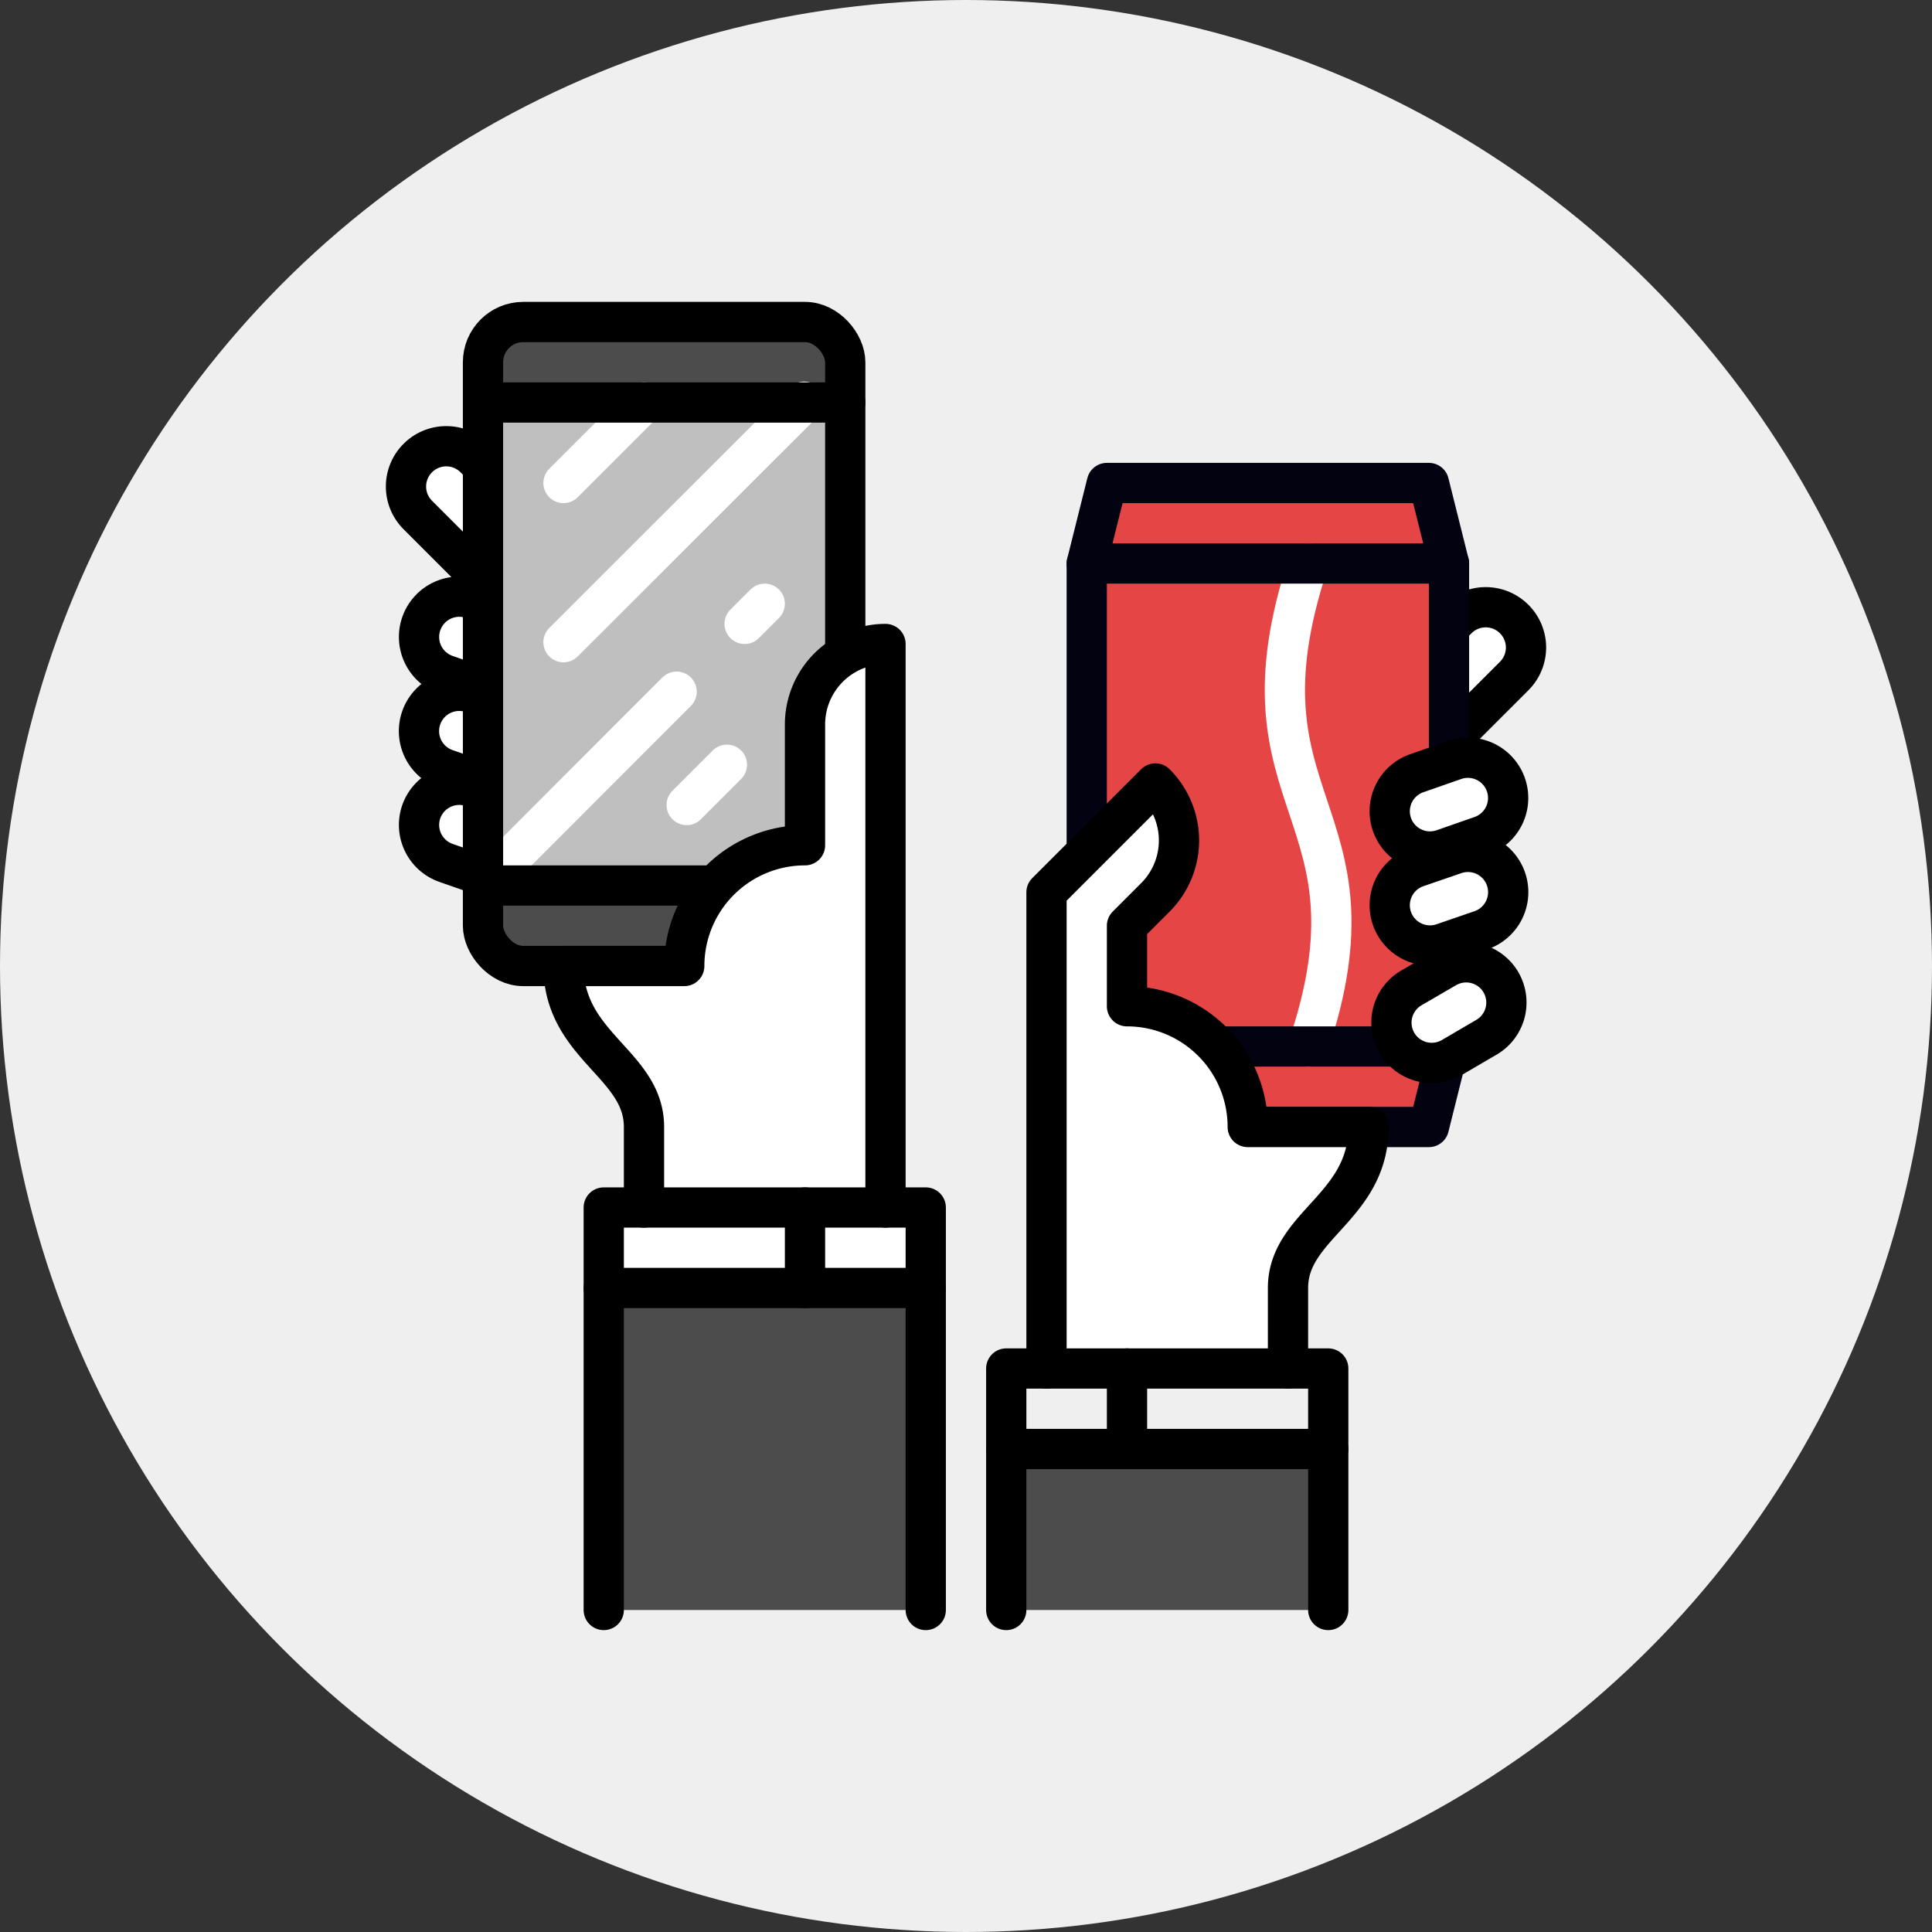 <svg xmlns="http://www.w3.org/2000/svg" width="96" height="96" viewBox="0 0 96 96"><rect x="0" y="0" width="96" height="96" fill="#333333" stroke="none"/><title>mobiles</title><g id="Layer_2" data-name="Layer 2"><g id="Layer_1-2" data-name="Layer 1"><circle cx="48" cy="48" r="48" style="fill:#efefef"/><path d="M75.24,30.76a2,2,0,0,0-2.83,0l-5.65,5.65a2,2,0,0,0,2.83,2.83l5.65-5.65A2,2,0,0,0,75.24,30.76Z" style="fill:#fff"/><path d="M75.24,30.76a2,2,0,0,0-2.83,0l-5.65,5.65a2,2,0,0,0,2.83,2.83l5.65-5.65A2,2,0,0,0,75.24,30.76Z" style="fill:none;stroke:#000;stroke-linecap:round;stroke-linejoin:round;stroke-width:2px"/><polygon points="71 24 55 24 54 28 54 52 55 56 71 56 72 52 72 28 71 24" style="fill:#e64545"/><path d="M65,28c-4,12.13,4,12.12,0,24" style="fill:none;stroke:#fff;stroke-linecap:round;stroke-linejoin:round;stroke-width:2px"/><rect x="54" y="28" width="18" height="24" transform="translate(126 80) rotate(180)" style="fill:none;stroke:#020210;stroke-linecap:round;stroke-linejoin:round;stroke-width:2px"/><polyline points="72 52 71 56 55 56 54 52" style="fill:none;stroke:#020210;stroke-linecap:round;stroke-linejoin:round;stroke-width:2px"/><polyline points="54 28 55 24 71 24 72 28" style="fill:none;stroke:#020210;stroke-linecap:round;stroke-linejoin:round;stroke-width:2px"/><rect x="50" y="72" width="16" height="8" style="fill:#4c4c4c"/><path d="M74.83,39a2,2,0,0,0-2.54-1.24l-1.89.66a2,2,0,1,0,1.31,3.78l1.89-.66A2,2,0,0,0,74.83,39Z" style="fill:#fff"/><path d="M74.83,39a2,2,0,0,0-2.54-1.24l-1.89.66a2,2,0,1,0,1.31,3.78l1.89-.66A2,2,0,0,0,74.83,39Z" style="fill:none;stroke:#000;stroke-linecap:round;stroke-linejoin:round;stroke-width:2px"/><path d="M74.83,43.67a2,2,0,0,0-2.54-1.23l-1.89.65a2,2,0,1,0,1.31,3.78l1.89-.65A2,2,0,0,0,74.83,43.67Z" style="fill:#fff"/><path d="M74.83,43.67a2,2,0,0,0-2.54-1.23l-1.89.65a2,2,0,1,0,1.31,3.78l1.89-.65A2,2,0,0,0,74.83,43.67Z" style="fill:none;stroke:#000;stroke-linecap:round;stroke-linejoin:round;stroke-width:2px"/><path d="M74.57,48.79a2,2,0,0,0-2.74-.69l-1.72,1a2,2,0,0,0,2.06,3.43l1.71-1A2,2,0,0,0,74.57,48.79Z" style="fill:#fff"/><path d="M74.57,48.79a2,2,0,0,0-2.74-.69l-1.72,1a2,2,0,0,0,2.06,3.43l1.71-1A2,2,0,0,0,74.57,48.79Z" style="fill:none;stroke:#000;stroke-linecap:round;stroke-linejoin:round;stroke-width:2px"/><path d="M64,68V64c0-3.13,4-4,4-8H62a6,6,0,0,0-6-6V46l1.41-1.41a4,4,0,0,0,0-5.66L52,44.34V68" style="fill:#fff"/><rect x="50" y="68" width="16" height="4" style="fill:none;stroke:#000;stroke-linecap:round;stroke-linejoin:round;stroke-width:2px"/><line x1="56" y1="72" x2="56" y2="68" style="fill:none;stroke:#000;stroke-linecap:round;stroke-linejoin:round;stroke-width:2px"/><line x1="50" y1="72" x2="50" y2="80" style="fill:none;stroke:#000;stroke-linecap:round;stroke-linejoin:round;stroke-width:2px"/><line x1="66" y1="72" x2="66" y2="80" style="fill:none;stroke:#000;stroke-linecap:round;stroke-linejoin:round;stroke-width:2px"/><path d="M64,68V64c0-3.13,4-4,4-8H62a6,6,0,0,0-6-6V46l1.41-1.41a4,4,0,0,0,0-5.66L52,44.34V68" style="fill:none;stroke:#000;stroke-linecap:round;stroke-linejoin:round;stroke-width:2px"/><rect x="30" y="60" width="10" height="4" style="fill:#fff"/><rect x="30" y="64" width="16" height="16" style="fill:#4c4c4c"/><rect x="40" y="60" width="6" height="4" style="fill:#fff"/><path d="M20.93,31a2,2,0,0,1,2.55-1.24l1.89.66a2,2,0,0,1-1.31,3.78l-1.89-.66A2,2,0,0,1,20.93,31Z" style="fill:#fff"/><path d="M20.93,31a2,2,0,0,1,2.55-1.24l1.89.66a2,2,0,0,1-1.31,3.78l-1.89-.66A2,2,0,0,1,20.93,31Z" style="fill:none;stroke:#000;stroke-linecap:round;stroke-linejoin:round;stroke-width:2px"/><path d="M20.93,35.67a2,2,0,0,1,2.55-1.23l1.89.65a2,2,0,0,1,1.23,2.55,2,2,0,0,1-2.54,1.23l-1.89-.65A2,2,0,0,1,20.93,35.67Z" style="fill:#fff"/><path d="M20.93,35.67a2,2,0,0,1,2.55-1.23l1.89.65a2,2,0,0,1,1.23,2.55,2,2,0,0,1-2.54,1.23l-1.89-.65A2,2,0,0,1,20.93,35.67Z" style="fill:none;stroke:#000;stroke-linecap:round;stroke-linejoin:round;stroke-width:2px"/><path d="M20.93,40.34a2,2,0,0,1,2.55-1.23l1.89.65a2,2,0,0,1-1.31,3.78l-1.89-.66A2,2,0,0,1,20.93,40.34Z" style="fill:#fff"/><path d="M20.93,40.34a2,2,0,0,1,2.55-1.23l1.89.65a2,2,0,0,1-1.31,3.78l-1.89-.66A2,2,0,0,1,20.93,40.34Z" style="fill:none;stroke:#000;stroke-linecap:round;stroke-linejoin:round;stroke-width:2px"/><path d="M20.76,22.76a2,2,0,0,1,2.83,0l5.65,5.65a2,2,0,0,1-2.83,2.83l-5.65-5.65A2,2,0,0,1,20.76,22.76Z" style="fill:#fff"/><path d="M20.76,22.76a2,2,0,0,1,2.83,0l5.65,5.65a2,2,0,0,1-2.83,2.83l-5.65-5.65A2,2,0,0,1,20.76,22.76Z" style="fill:none;stroke:#000;stroke-linecap:round;stroke-linejoin:round;stroke-width:2px"/><rect x="24" y="16" width="18" height="32" rx="2" style="fill:#4c4c4c"/><rect x="24" y="20" width="18" height="24" style="fill:#bfbfbf"/><line x1="24" y1="44" x2="33.62" y2="34.37" style="fill:none;stroke:#fff;stroke-linecap:round;stroke-linejoin:round;stroke-width:2px"/><line x1="34.12" y1="40" x2="36.12" y2="38" style="fill:none;stroke:#fff;stroke-linecap:round;stroke-linejoin:round;stroke-width:2px"/><line x1="37" y1="31" x2="38" y2="30" style="fill:none;stroke:#fff;stroke-linecap:round;stroke-linejoin:round;stroke-width:2px"/><line x1="28" y1="31.91" x2="39.96" y2="19.96" style="fill:none;stroke:#fff;stroke-linecap:round;stroke-linejoin:round;stroke-width:2px"/><rect x="24" y="16" width="18" height="32" rx="2" style="fill:none;stroke:#000;stroke-linecap:round;stroke-linejoin:round;stroke-width:2px"/><line x1="24" y1="44" x2="42" y2="44" style="fill:none;stroke:#000;stroke-linecap:round;stroke-linejoin:round;stroke-width:2px"/><line x1="28" y1="24" x2="32" y2="20" style="fill:none;stroke:#fff;stroke-linecap:round;stroke-linejoin:round;stroke-width:2px"/><line x1="24" y1="20" x2="42" y2="20" style="fill:none;stroke:#000;stroke-linecap:round;stroke-linejoin:round;stroke-width:2px"/><path d="M32,60V56c0-3.13-4-4-4-8h6a6,6,0,0,1,6-6V36a4,4,0,0,1,4-4V60" style="fill:#fff"/><path d="M32,60V56c0-3.13-4-4-4-8h6a6,6,0,0,1,6-6V36a4,4,0,0,1,4-4V60" style="fill:none;stroke:#000;stroke-linecap:round;stroke-linejoin:round;stroke-width:2px"/><rect x="30" y="60" width="16" height="4" style="fill:none;stroke:#000;stroke-linecap:round;stroke-linejoin:round;stroke-width:2px"/><line x1="40" y1="64" x2="40" y2="60" style="fill:none;stroke:#000;stroke-linecap:round;stroke-linejoin:round;stroke-width:2px"/><line x1="46" y1="64" x2="46" y2="80" style="fill:none;stroke:#000;stroke-linecap:round;stroke-linejoin:round;stroke-width:2px"/><line x1="30" y1="64" x2="30" y2="80" style="fill:none;stroke:#000;stroke-linecap:round;stroke-linejoin:round;stroke-width:2px"/></g></g></svg>